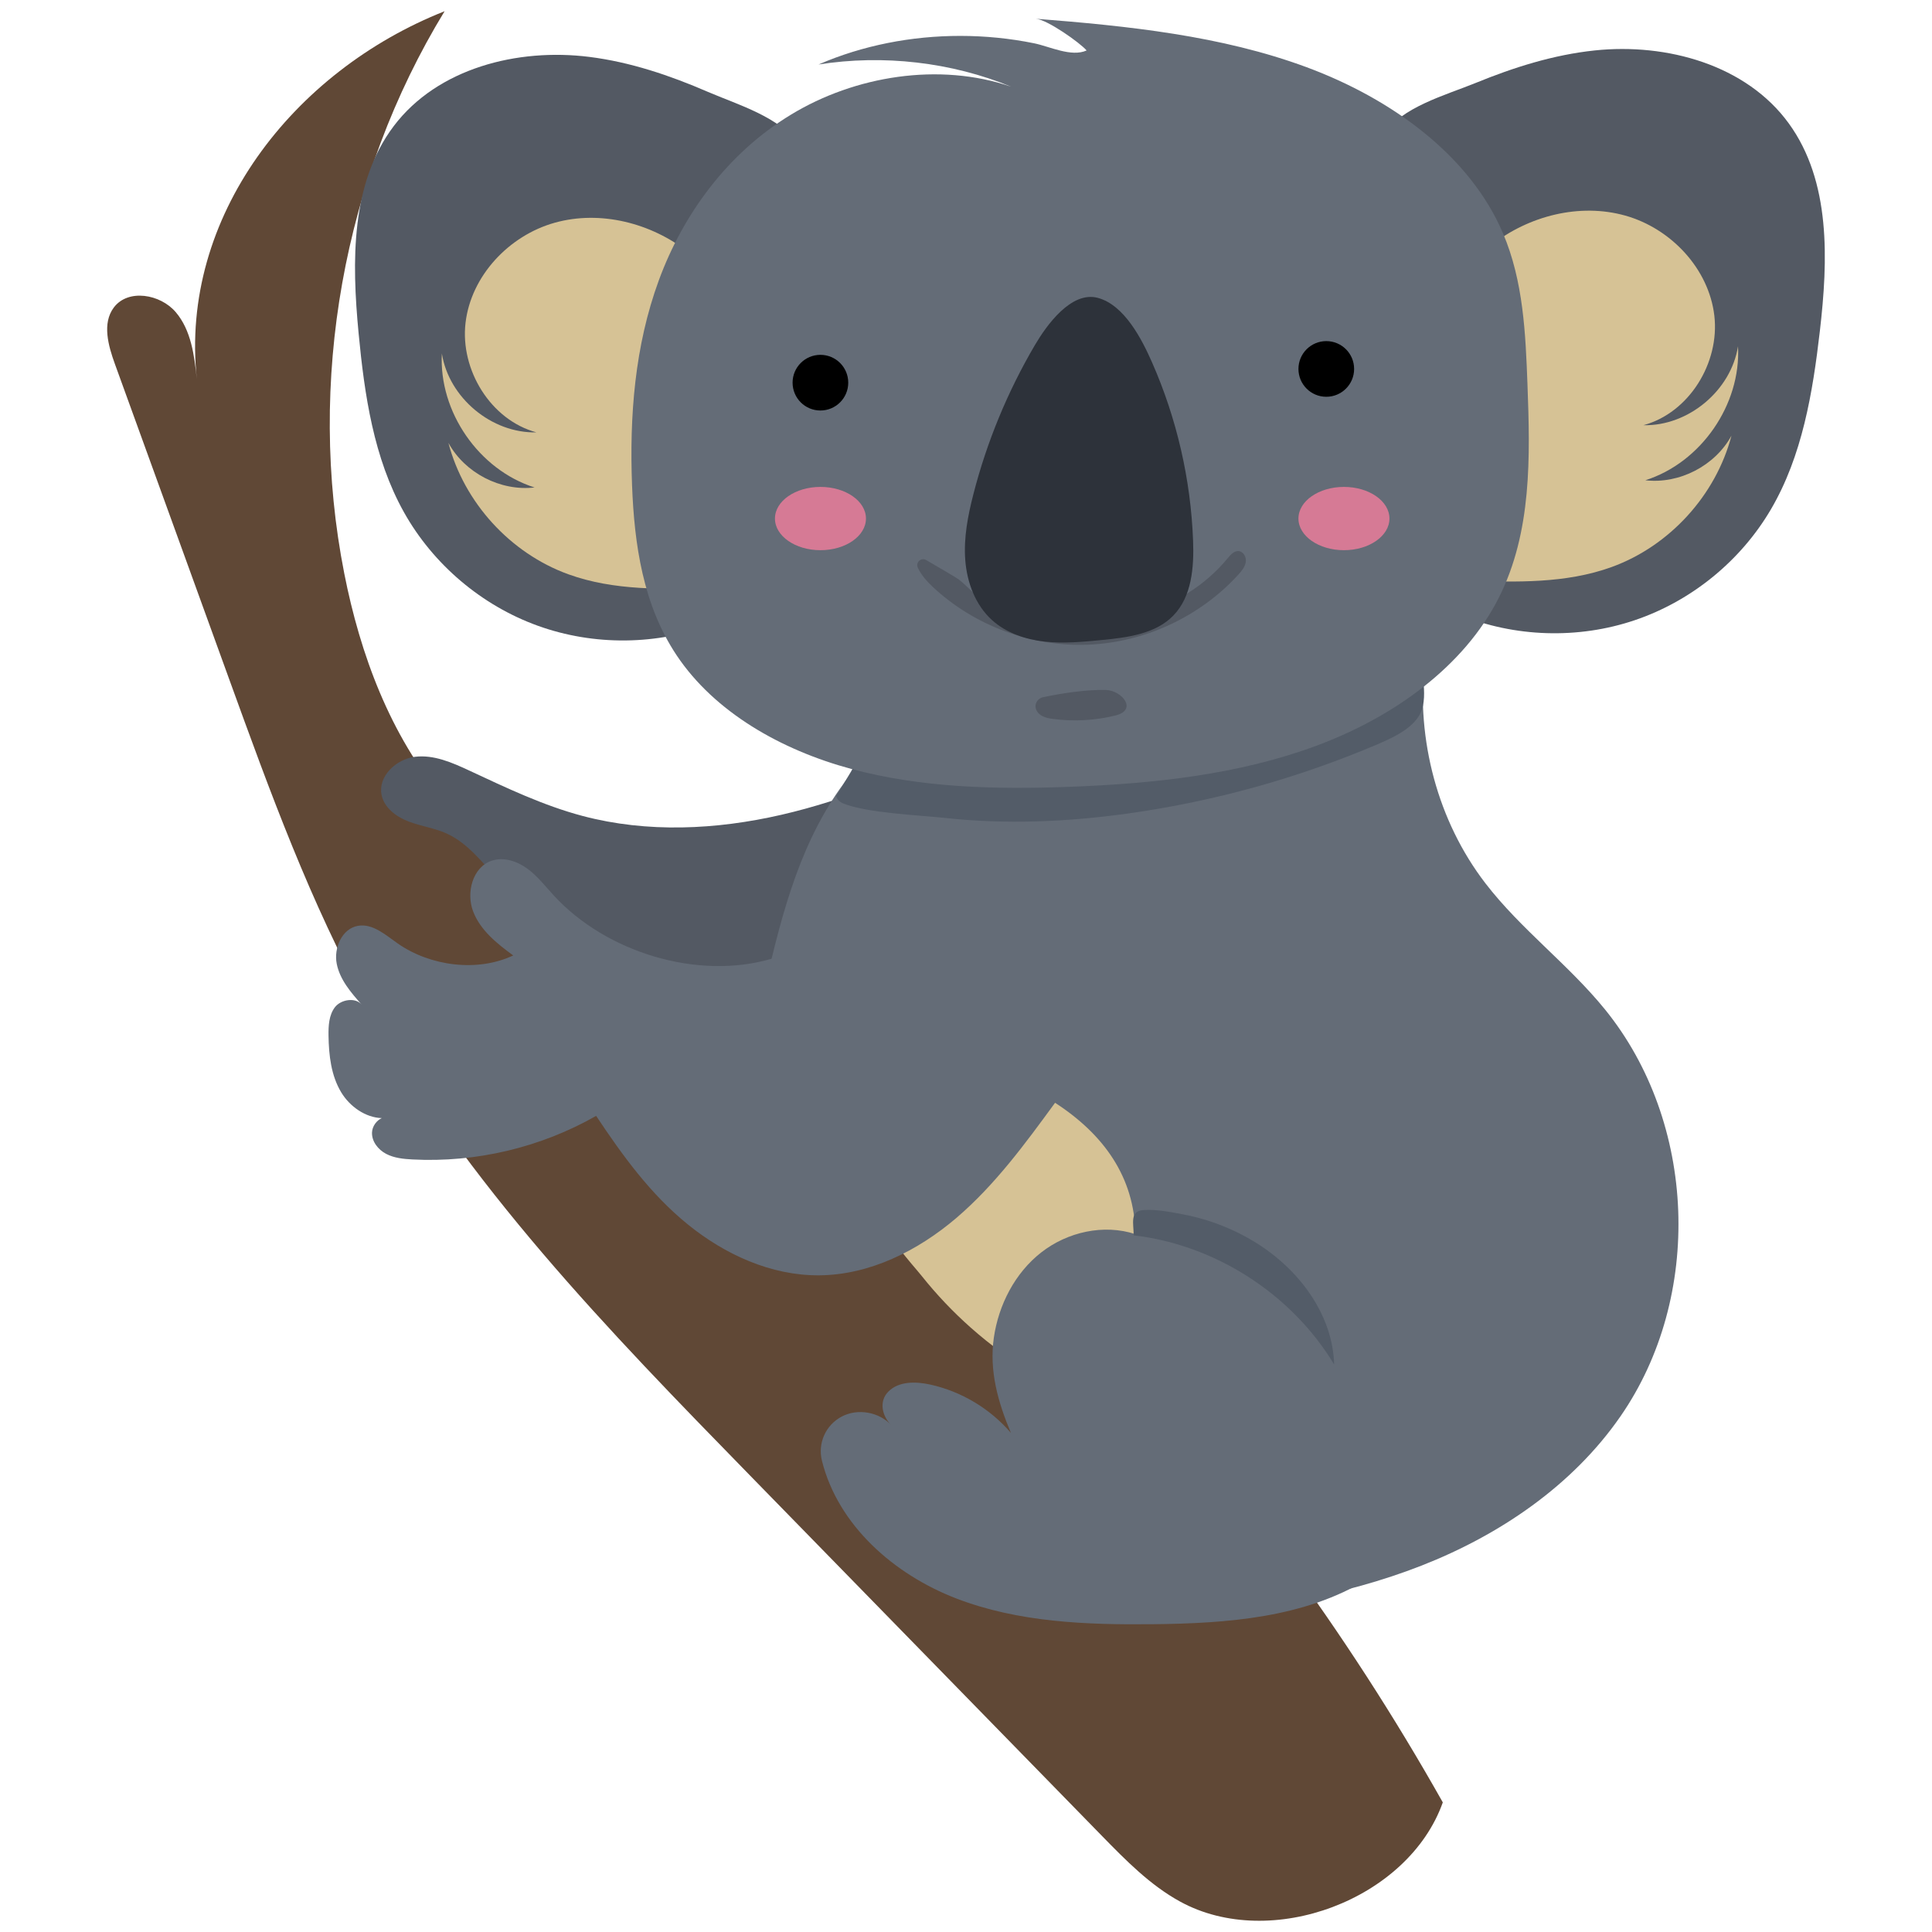 <?xml version="1.0" encoding="utf-8"?>
<!-- Generator: Adobe Illustrator 27.2.0, SVG Export Plug-In . SVG Version: 6.00 Build 0)  -->
<svg version="1.1" id="Layer_1" xmlns="http://www.w3.org/2000/svg" xmlns:xlink="http://www.w3.org/1999/xlink" x="0px" y="0px"
	 viewBox="0 0 172 172" enable-background="new 0 0 172 172" xml:space="preserve">
<g>
	<path fill="#604836" d="M10.131,27.379c-1.051,1.404-0.496,3.387,0.102,5.037c3.394,9.363,6.79,18.725,10.184,28.088
		c3.597,9.922,7.217,19.893,12.325,29.129c8.711,15.75,21.442,28.834,34.017,41.713l31.357,32.112
		c2.121,2.172,4.285,4.377,6.949,5.836c8.063,4.417,20.307-0.17,23.383-8.833c-17.177-30.498-41.858-56.73-71.253-75.73
		c-6.285-4.062-12.906-7.906-17.717-13.639c-4.744-5.652-7.403-12.802-8.83-20.042C27.294,34.035,30.549,15.804,39.58,1
		C26.083,6.339,15.973,19.328,17.525,33.759c-0.224-2.107-0.504-4.353-1.877-5.967C14.277,26.178,11.401,25.683,10.131,27.379z"/>
	<path fill="#D6C295" d="M86.421,118.194c1.809,1.605,3.775,3.032,5.865,4.248c2.631-2.925,5.808-5.36,9.317-7.139
		c1.817-0.921,3.842-1.772,4.887-3.519c0.905-1.513,0.878-3.388,0.766-5.147c-0.172-2.692-0.487-5.402-1.378-7.948
		c-0.891-2.546-2.401-4.937-4.598-6.504c-2.195-1.567-5.127-2.212-7.673-1.323c-2.716,0.949-4.585,3.391-6.29,5.709
		c-1.517,2.063-3.035,4.124-4.551,6.187c-0.77,1.047-1.542,2.096-2.312,3.143c-0.506,0.688-1.54,1.649-1.578,2.563
		c-0.067,1.584,2.245,3.958,3.18,5.13C83.376,115.249,84.838,116.79,86.421,118.194z"/>
	<path fill="#535963" d="M36.384,73.139c1.095,0.418,2.282,0.575,3.352,1.054c1.885,0.845,3.188,2.576,4.595,4.09
		c5.528,5.956,13.453,9.12,21.372,10.943c5.14,1.183,10.579,1.868,15.645,0.399c2.533-0.735,5.078-2.175,6.119-4.599
		c0.621-1.448,0.634-3.073,0.636-4.649c0.004-2.583,0.009-5.167,0.013-7.75c0.001-1.228,0.74-5.984-0.182-6.805
		c-0.843-0.752-2.675,0.831-3.407,1.235c-2.059,1.137-4.309,1.996-6.501,2.84c-2.758,1.061-5.575,1.976-8.456,2.64
		c-5.807,1.337-11.938,1.632-17.698,0.107c-3.501-0.928-6.79-2.503-10.073-4.033c-1.536-0.716-3.177-1.442-4.859-1.235
		c-1.682,0.207-3.316,1.752-2.965,3.41C34.216,71.932,35.288,72.722,36.384,73.139z"/>
	<path fill="#646C77" d="M29.811,89.677c-0.53,0.703-0.577,1.649-0.564,2.53c0.027,1.742,0.23,3.548,1.129,5.039
		c0.769,1.273,2.16,2.25,3.612,2.296c-0.47,0.213-0.841,0.725-0.868,1.262c-0.04,0.806,0.538,1.544,1.253,1.919
		c0.715,0.376,1.543,0.457,2.348,0.5c5.67,0.297,11.418-1.067,16.351-3.88c2.367,3.553,4.826,6.95,8.138,9.644
		s7.43,4.578,11.7,4.551c4.511-0.028,8.801-2.181,12.234-5.109c3.431-2.93,6.126-6.608,8.786-10.252
		c4.292,2.782,7.072,6.581,7.151,11.696c-2.817-0.925-6.05-0.199-8.385,1.628c-2.336,1.827-3.791,4.653-4.217,7.587
		c-0.426,2.934,0.367,5.748,1.519,8.479c-1.848-2.16-4.414-3.695-7.19-4.305c-1.28-0.281-2.787-0.307-3.714,0.621
		c-0.858,0.858-0.592,2.167,0.274,3.018c-1.083-1.205-3.012-1.546-4.441-0.784c-1.429,0.762-2.142,2.37-1.749,3.941
		c1.442,5.75,6.417,10.111,11.947,12.244c5.531,2.133,11.595,2.36,17.522,2.296c6.595-0.071,13.5-0.565,19.116-4.022
		c6.538-4.025,12.073-9.446,15.26-16.432c2.657-5.826,3.904-13.118,4.798-19.78c-3.173,1.975-7.212,2.601-10.978,1.631
		c-6.943-1.787-10.513-9.732-8.668-16.302c0.128-0.453,0.242-0.908,0.345-1.365c0.233-2.128,0.296-4.272,0.216-6.416
		c-0.02-0.543-0.06-1.083-0.09-1.625c-0.189-1.385-0.43-2.762-0.736-4.126c-0.303-1.353-0.665-2.692-1.095-4.009
		c-0.197-0.442-0.389-0.885-0.602-1.32c-0.301-0.614-0.625-1.218-0.972-1.807c-0.665-0.764-1.314-1.512-2.1-2.187
		c-0.588-0.504-1.084-1.107-1.505-1.769c-12.339,3.998-25.71,4.769-38.424,2.198c-4.805,4.992-6.886,11.352-8.519,18.086
		c-6.589,1.934-14.742-0.57-19.387-5.628c-0.762-0.828-1.456-1.736-2.367-2.4c-0.909-0.663-2.107-1.057-3.173-0.696
		c-1.696,0.575-2.283,2.846-1.642,4.518c0.639,1.672,2.121,2.856,3.566,3.914c-3.194,1.503-7.388,0.955-10.28-1.067
		c-1.091-0.763-2.235-1.801-3.546-1.57c-1.418,0.249-2.165,1.971-1.885,3.383c0.278,1.412,1.27,2.56,2.226,3.637
		C31.647,88.765,30.343,88.974,29.811,89.677z"/>
	<path fill="#646C77" d="M104.598,143.932c7.467-0.646,14.96-1.813,21.94-4.544c6.979-2.732,13.459-7.131,17.725-13.292
		c7.384-10.657,6.791-26.171-1.382-36.236c-3.253-4.005-7.496-7.134-10.64-11.225c-4.261-5.544-6.146-12.782-5.424-19.713
		c0.267-2.562,1.622-6.4-1.82-7.506c-3.113-1-5.588,2.763-7.092,4.88c-2.93,4.124-5.959,8.503-6.444,13.538
		c-0.435,4.505,1.232,8.912,2.715,13.189c3.626,10.457,6.332,21.479,5.426,32.508C118.694,126.564,113.726,137.674,104.598,143.932z
		"/>
	<path fill="#535C68" d="M119.027,61.416c-8.895,3.411-18.271,5.562-27.76,6.398c-2.294,0.202-4.595,0.327-6.898,0.375
		c-2.081,0.043-5.393,0.78-7.224-0.114c-0.34-0.165-0.705-0.141-1.057-0.001l-0.068,0.145c-0.317,0.637-0.732,1.213-1.07,1.837
		c-0.153,0.283-0.337,0.546-0.519,0.808c0.09,0.286,0.29,0.521,0.635,0.662c2.123,0.864,6.821,1.047,9.081,1.294
		c5.413,0.592,10.896,0.352,16.28-0.398c7.649-1.067,15.155-3.151,22.26-6.182c1.625-0.693,3.657-1.676,3.997-3.41
		c0.388-1.979-0.51-4.069-0.247-5.872C124.514,59.148,121.744,60.374,119.027,61.416z"/>
	<path fill="#535963" d="M71.141,12.98c-1.529-2.523-5.532-3.681-8.135-4.808c-3.371-1.459-6.885-2.648-10.542-3.107
		c-6.396-0.803-13.515,1.012-17.404,6.152c-3.854,5.093-3.742,12.079-3.136,18.437c0.524,5.498,1.34,11.122,4.035,15.942
		c2.597,4.644,6.91,8.304,11.916,10.111c5.005,1.807,10.661,1.745,15.627-0.17c-3.849-6.808-5.231-14.977-3.839-22.674
		C61.12,24.809,65.429,18.594,71.141,12.98z"/>
	<path fill="#535963" d="M145.542,55.213c5.041-1.705,9.427-5.277,12.117-9.868c2.792-4.765,3.719-10.371,4.356-15.857
		c0.735-6.345,0.989-13.327-2.762-18.497c-3.785-5.218-10.866-7.175-17.276-6.501c-3.666,0.385-7.203,1.503-10.603,2.894
		c-2.624,1.074-6.65,2.151-8.23,4.643c5.596,5.73,9.779,12.029,11.075,20.111c1.237,7.723-0.31,15.861-4.296,22.591
		C134.848,56.743,140.501,56.919,145.542,55.213z"/>
	<path fill="#D6C295" d="M143.473,50.484c5.162-1.871,9.282-6.386,10.674-11.697c-1.465,2.68-4.634,4.32-7.668,3.97
		c4.958-1.574,8.527-6.734,8.252-11.929c-0.622,3.943-4.431,7.121-8.422,7.026c4.073-1.1,6.803-5.559,6.314-9.749
		c-0.489-4.191-3.872-7.774-7.935-8.912c-4.062-1.138-8.594,0.018-11.909,2.628l-0.719,1.715c2.78,9.174,2.272,19.308-1.415,28.158
		C134.966,51.833,139.409,51.956,143.473,50.484z"/>
	<path fill="#D6C295" d="M39.337,31.469c-0.276,5.196,3.293,10.354,8.252,11.929c-3.033,0.351-6.203-1.29-7.668-3.97
		c1.391,5.311,5.512,9.827,10.674,11.697c4.065,1.473,8.507,1.348,12.828,1.206c-3.685-8.85-4.195-18.984-1.415-28.158l-0.719-1.715
		c-3.316-2.61-7.847-3.766-11.909-2.628c-4.062,1.139-7.446,4.723-7.935,8.914c-0.489,4.19,2.241,8.649,6.314,9.749
		C43.769,38.59,39.958,35.412,39.337,31.469z"/>
	<path fill="#646C77" d="M70.422,10.204c-5.677,3.45-9.616,8.894-11.765,14.742c-2.15,5.848-2.623,12.102-2.387,18.261
		c0.2,5.237,0.969,10.641,3.972,15.138c3.367,5.041,9.273,8.421,15.539,10.109c6.265,1.688,12.912,1.838,19.444,1.594
		c7.479-0.28,15.047-1.085,21.96-3.653c6.913-2.566,13.169-7.072,16.255-13.193c2.952-5.855,2.785-12.548,2.546-18.978
		c-0.169-4.545-0.367-9.188-2.172-13.44c-2.935-6.908-9.873-11.975-17.482-14.797c-7.609-2.82-15.918-3.673-24.116-4.318
		c1.029,0.08,3.934,2.137,4.522,2.824c-1.365,0.615-3.295-0.359-4.674-0.639c-2.152-0.438-4.359-0.656-6.564-0.658
		c-4.35-0.003-8.708,0.844-12.628,2.545c5.76-0.909,11.825-0.21,17.15,1.978C83.609,5.519,76.099,6.754,70.422,10.204z"/>
	<path fill="#535963" d="M96.884,57.395c5.049-0.206,9.981-2.512,13.376-6.254c0.293-0.323,0.585-0.681,0.648-1.111
		c0.063-0.43-0.21-0.938-0.644-0.969c-0.398-0.027-0.706,0.323-0.959,0.629c-2.008,2.438-4.822,4.198-7.892,4.937
		c-2.974,0.716-6.069,0.475-9.053-0.057c-1.394-0.249-2.911-0.453-4.262-0.867c-1.044-0.32-1.877-1.459-2.752-2.124
		c-0.222-0.168-1.82-1.09-2.891-1.719c-0.446-0.261-0.96,0.206-0.746,0.676c0.293,0.644,0.81,1.223,1.334,1.715
		C86.732,55.704,91.835,57.601,96.884,57.395z"/>
	<path fill="#2D323A" d="M92.99,57.118c1.703,0.19,3.424,0.024,5.13-0.142c2.272-0.222,4.747-0.537,6.338-2.174
		c1.647-1.695,1.847-4.299,1.759-6.66c-0.205-5.463-1.452-10.884-3.657-15.887c-0.896-2.033-2.447-5.092-4.815-5.734
		c-2.381-0.646-4.589,2.462-5.608,4.195c-2.431,4.137-4.279,8.614-5.474,13.261c-0.496,1.928-0.882,3.914-0.727,5.899
		c0.153,1.985,0.901,3.985,2.374,5.324C89.58,56.351,91.287,56.927,92.99,57.118z"/>
	<path fill="#535C68" d="M118.774,121.474c-0.115-4.32-2.961-8.22-6.574-10.592c-2.097-1.375-4.471-2.321-6.935-2.782
		c-1.084-0.203-2.391-0.462-3.496-0.369c-1.219,0.102-0.837,1.201-0.842,2.248C108.205,110.829,114.99,115.199,118.774,121.474z"/>
	<circle cx="73.039" cy="34.068" r="2.478"/>
	<circle cx="118.075" cy="32.846" r="2.478"/>
	<ellipse fill="#D67A95" cx="73.043" cy="46.165" rx="4.051" ry="2.817"/>
	<ellipse fill="#D67A95" cx="119.647" cy="46.165" rx="4.051" ry="2.817"/>
	<path fill="#535963" d="M93.76,64.007c1.846,0.242,3.738,0.136,5.545-0.31c2.017-0.497,0.557-2.238-0.854-2.272
		c-1.739-0.043-3.928,0.29-5.628,0.655c-0.384,0.082-0.672,0.479-0.632,0.869c0.034,0.34,0.286,0.628,0.585,0.791
		C93.077,63.905,93.422,63.963,93.76,64.007z"/>
</g>
</svg>
